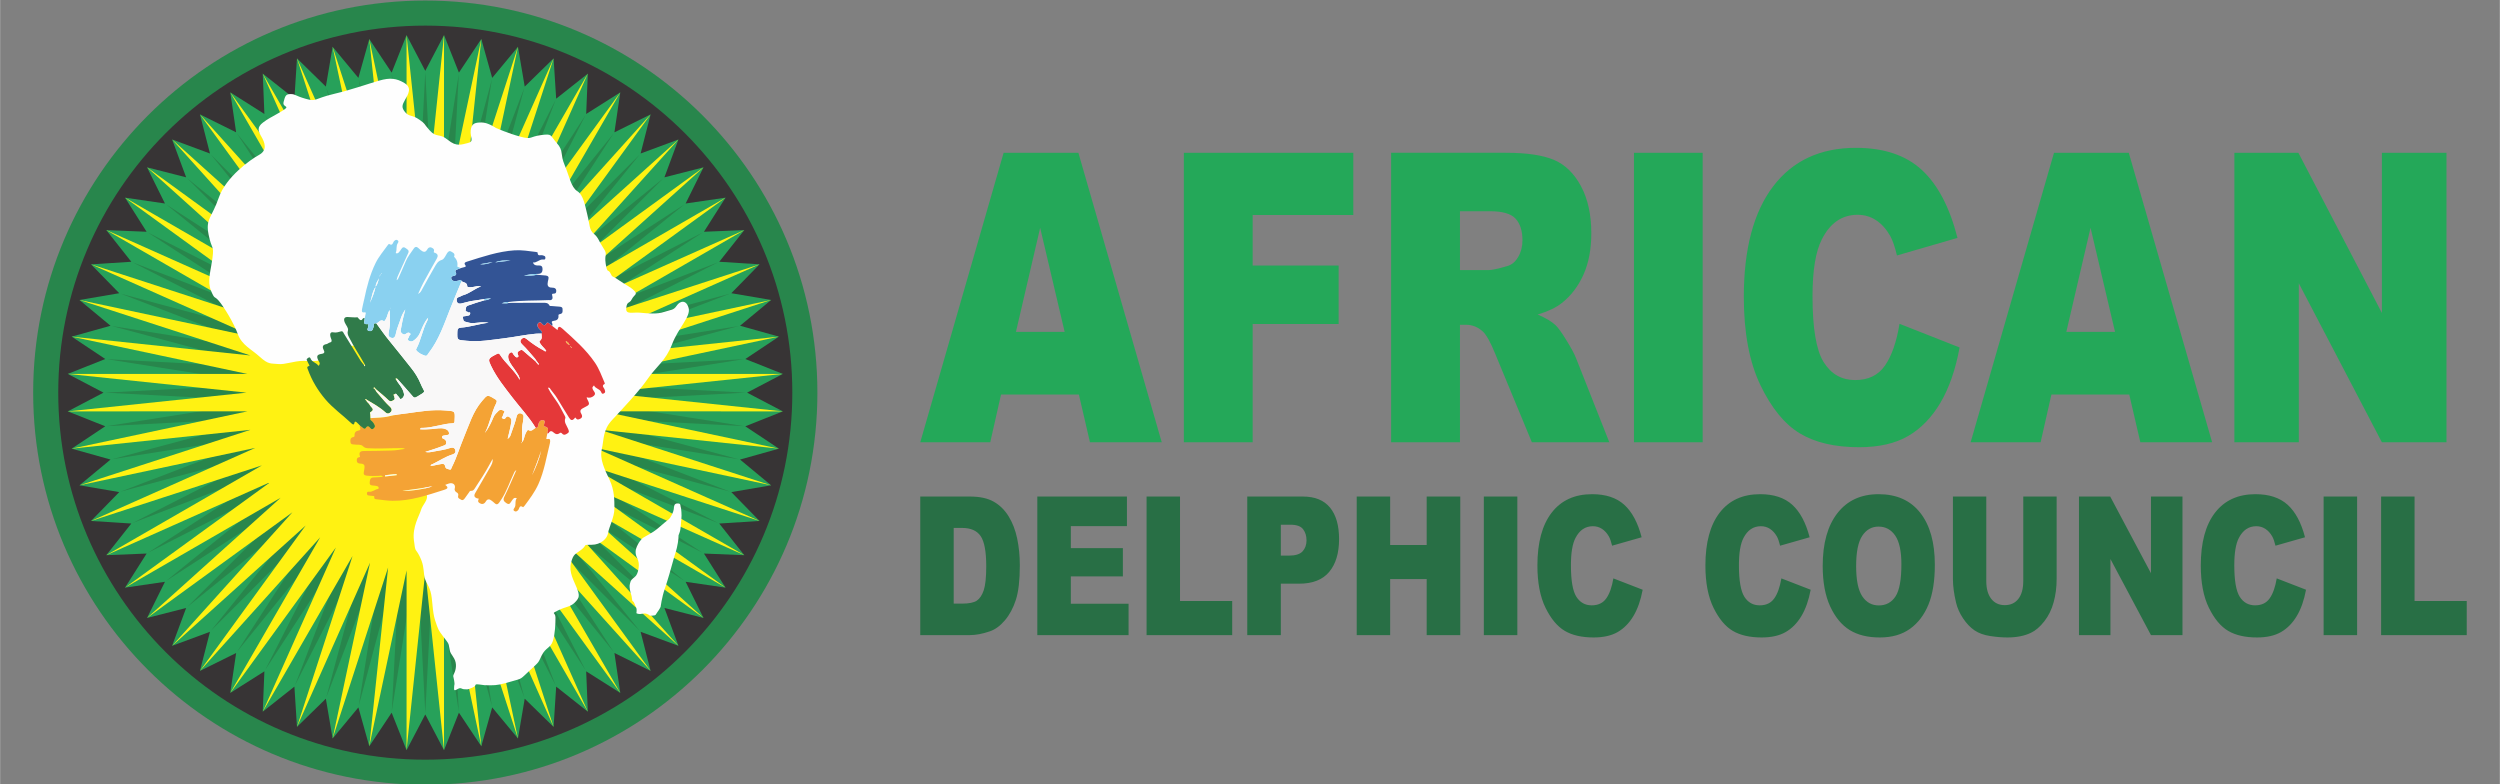 <?xml version="1.0" encoding="UTF-8"?>
<!DOCTYPE svg PUBLIC "-//W3C//DTD SVG 1.1//EN" "http://www.w3.org/Graphics/SVG/1.1/DTD/svg11.dtd">
<!-- Creator: CorelDRAW -->
<svg xmlns="http://www.w3.org/2000/svg" xml:space="preserve" width="11.693in" height="3.668in" version="1.1" style="shape-rendering:geometricPrecision; text-rendering:geometricPrecision; image-rendering:optimizeQuality; fill-rule:evenodd; clip-rule:evenodd"
viewBox="0 0 11692.91 3668.35"
 xmlns:xlink="http://www.w3.org/1999/xlink"
 xmlns:xodm="http://www.corel.com/coreldraw/odm/2003">
 <rect x="0" y="0" width="11692.91" height="3668.35" fill="#808080" stroke="none"/>
 <defs>
  <style type="text/css">
   <![CDATA[
    .fil6 {fill:#FEFEFE;fill-rule:nonzero}
    .fil3 {fill:#373435;fill-rule:nonzero}
    .fil5 {fill:#FFF212;fill-rule:nonzero}
    .fil12 {fill:#F9F8F8;fill-rule:nonzero}
    .fil7 {fill:#F4A335;fill-rule:nonzero}
    .fil9 {fill:#E53839;fill-rule:nonzero}
    .fil11 {fill:#8AD1F0;fill-rule:nonzero}
    .fil1 {fill:#24A859;fill-rule:nonzero}
    .fil4 {fill:#27A15A;fill-rule:nonzero}
    .fil8 {fill:#307B4A;fill-rule:nonzero}
    .fil2 {fill:#28864C;fill-rule:nonzero}
    .fil0 {fill:#286F45;fill-rule:nonzero}
    .fil10 {fill:#335495;fill-rule:nonzero}
   ]]>
  </style>
 </defs>
 <g id="Layer_x0020_1">
  <g id="_1549789860240">
   <g>
    <g>
     <path class="fil0" d="M4304 2970.8l232.39 0c27.86,0 58.91,-5.91 93.19,-17.69 25.08,-8.56 48.58,-25.72 70.48,-51.52 21.83,-25.77 38.94,-57.75 51.25,-95.91 12.36,-38.18 18.51,-91.89 18.51,-161.2 0,-44.17 -4.17,-86.03 -12.46,-125.53 -8.3,-39.47 -21.65,-74.12 -40.06,-103.9 -18.41,-29.78 -41.69,-52.59 -69.89,-68.52 -28.22,-15.95 -65.24,-23.9 -111,-23.9l-232.39 0 0 648.15zm7233.92 0l0 -159.59 -244.09 0 0 -488.56 -156.44 0 0 648.15 400.54 0zm-7038.49 -501.34c40.5,0 69.52,12.65 87,38.02 17.48,25.32 26.24,72.35 26.24,141.03 0,51.89 -3.91,89.38 -11.72,112.54 -7.84,23.1 -18.65,39.31 -32.45,48.61 -13.81,9.27 -37.09,13.91 -69.74,13.91l-38.36 0 0 -354.11 39.02 0zm352.18 501.34l426.8 0 0 -146.8 -270.04 0 0 -127.77 243.46 0 0 -132.18 -243.46 0 0 -103.01 262.44 0 0 -138.38 -419.2 0 0 648.15zm511.04 0l400.5 0 0 -159.59 -244.11 0 0 -488.56 -156.39 0 0 648.15zm470.94 0l157.08 0 0 -240.51 85.63 0c63.08,0 110,-18.41 140.71,-55.27 30.76,-36.81 46.1,-87.95 46.1,-153.39 0,-63.71 -14.09,-112.77 -42.27,-147.26 -28.25,-34.48 -70.63,-51.72 -127.25,-51.72l-260 0 0 648.15zm157.08 -516.39l44.57 0c29.2,0 49.16,7.04 59.7,21.25 10.61,14.13 15.9,31.37 15.9,51.68 0,20.96 -6.1,38.13 -18.3,51.54 -12.22,13.42 -33.37,20.09 -63.5,20.09l-38.37 0 0 -144.56zm354.98 516.39l156.39 0 0 -262.17 170.92 0 0 262.17 157.07 0 0 -648.15 -157.07 0 0 226.81 -170.92 0 0 -226.81 -156.39 0 0 648.15zm594.58 0l156.74 0 0 -648.15 -156.74 0 0 648.15zm572.63 -171.55c-15.31,21.55 -37.92,32.3 -67.86,32.3 -30.84,0 -54.76,-13.31 -71.81,-39.95 -17.06,-26.64 -25.54,-75.89 -25.54,-147.74 0,-57.95 7.13,-100.54 21.41,-127.61 18.85,-36.52 46.02,-54.8 81.46,-54.8 15.66,0 29.78,4.18 42.48,12.41 12.65,8.24 23.33,20.04 32.11,35.36 5.28,9.16 10.37,23.57 15.15,43.36l138.15 -39.4c-17.74,-68.34 -44.86,-119.03 -81.33,-152.06 -36.47,-33.01 -86.61,-49.51 -150.35,-49.51 -81.51,0 -144.51,28.79 -189.08,86.37 -44.52,57.59 -66.81,140.02 -66.81,247.2 0,80.4 12.65,146.41 38,197.95 25.32,51.52 55.39,87.56 90.28,108 34.85,20.49 79.82,30.71 134.82,30.71 45.33,0 82.75,-8.37 112.09,-25.19 29.31,-16.79 53.91,-41.69 73.72,-74.72 19.75,-32.98 34.3,-74.09 43.49,-123.36l-137.06 -53.04c-6.91,40.98 -18.01,72.21 -33.32,93.73zm785.85 0c-15.31,21.55 -37.91,32.3 -67.86,32.3 -30.87,0 -54.79,-13.31 -71.81,-39.95 -17,-26.64 -25.54,-75.89 -25.54,-147.74 0,-57.95 7.13,-100.54 21.41,-127.61 18.82,-36.52 46,-54.8 81.46,-54.8 15.66,0 29.84,4.18 42.49,12.41 12.62,8.24 23.34,20.04 32.1,35.36 5.28,9.16 10.35,23.57 15.21,43.36l138.07 -39.4c-17.72,-68.34 -44.78,-119.03 -81.3,-152.06 -36.49,-33.01 -86.61,-49.51 -150.35,-49.51 -81.51,0 -144.54,28.79 -189.02,86.37 -44.57,57.59 -66.86,140.02 -66.86,247.2 0,80.4 12.7,146.41 37.97,197.95 25.35,51.52 55.48,87.56 90.33,108 34.88,20.49 79.8,30.71 134.79,30.71 45.39,0 82.73,-8.37 112.09,-25.19 29.34,-16.79 53.9,-41.69 73.72,-74.72 19.75,-32.98 34.27,-74.09 43.48,-123.36l-137.06 -53.04c-6.94,40.98 -18.04,72.21 -33.33,93.73zm261.54 37.15c23.26,50.4 53.57,87.21 90.96,110.53 37.45,23.29 84.65,34.91 141.77,34.91 56.13,0 103.06,-13.46 140.7,-40.42 37.63,-26.99 66.41,-64.72 86.29,-113.2 19.91,-48.48 29.89,-110.58 29.89,-186.33 0,-104.38 -22.81,-185.49 -68.39,-243.37 -45.57,-57.93 -110.47,-86.9 -194.76,-86.9 -82.15,0 -146.26,29.5 -192.28,88.43 -46.05,58.96 -69.07,141.34 -69.07,247.12 0,75.75 11.65,138.81 34.88,189.24zm150.19 -330.27c19.09,-28.59 44.41,-42.88 75.97,-42.88 32.93,0 58.99,14.1 78.21,42.25 19.22,28.12 28.81,72.69 28.81,133.71 0,72.51 -9.19,122.79 -27.6,150.77 -18.41,28.02 -44.41,42.01 -78.03,42.01 -32.69,0 -58.51,-14.29 -77.55,-42.91 -18.98,-28.59 -28.48,-75.62 -28.48,-141.05 0,-66.02 9.56,-113.27 28.67,-141.9zm753.06 211.9c0,35.94 -7.66,63.69 -22.94,83.26 -15.31,19.56 -36.44,29.33 -63.34,29.33 -27.2,0 -48.46,-9.93 -63.75,-29.78 -15.31,-19.91 -22.97,-47.51 -22.97,-82.81l0 -395.38 -156.05 0 0 386.17c0,31.82 4.83,68.33 14.52,109.55 5.97,25.64 17.06,50.54 33.32,74.7 16.24,24.11 34.11,42.78 53.68,55.91 19.57,13.07 43.91,21.83 73.04,26.24 29.1,4.47 55.98,6.63 80.59,6.63 42.62,0 79.08,-7.2 109.47,-21.65 21.89,-10.3 42.75,-28.17 62.66,-53.65 19.91,-25.48 34.54,-55.21 43.83,-89.28 9.35,-33.98 13.99,-70.19 13.99,-108.44l0 -386.17 -156.05 0 0 395.38zm260.69 252.77l147.07 0 0 -355.91 189.58 355.91 147.42 0 0 -648.15 -147.42 0 0 358.6 -190.59 -358.6 -146.07 0 0 648.15zm891.66 -171.55c-15.29,21.55 -37.92,32.3 -67.81,32.3 -30.84,0 -54.81,-13.31 -71.82,-39.95 -17.06,-26.64 -25.59,-75.89 -25.59,-147.74 0,-57.95 7.13,-100.54 21.42,-127.61 18.91,-36.52 46.07,-54.8 81.52,-54.8 15.66,0 29.78,4.18 42.43,12.41 12.7,8.24 23.39,20.04 32.1,35.36 5.34,9.16 10.38,23.57 15.21,43.36l138.15 -39.4c-17.74,-68.34 -44.86,-119.03 -81.33,-152.06 -36.52,-33.01 -86.61,-49.51 -150.4,-49.51 -81.46,0 -144.45,28.79 -189.03,86.37 -44.52,57.59 -66.78,140.02 -66.78,247.2 0,80.4 12.62,146.41 37.97,197.95 25.32,51.52 55.39,87.56 90.27,108 34.89,20.49 79.83,30.71 134.85,30.71 45.33,0 82.67,-8.37 112.01,-25.19 29.36,-16.79 53.91,-41.69 73.72,-74.72 19.81,-32.98 34.3,-74.09 43.49,-123.36l-137.06 -53.04c-6.87,40.98 -18.01,72.21 -33.32,93.73zm252.58 171.55l156.74 0 0 -648.15 -156.74 0 0 648.15z"/>
     <path class="fil1" d="M5097.86 2068.84l335.73 0 -389.89 -1354.21 -349.72 0 -389.95 1354.21 327.37 0 50.56 -223.51 363.99 0 51.91 223.51zm-346.27 -516.37l113.3 -486.79 114.54 486.79 -227.84 0zm785.37 516.37l321.98 0 0 -553.3 402.07 0 0 -273.48 -402.07 0 0 -236.45 470.69 0 0 -290.98 -792.66 0 0 1354.21zm1291.63 0l0 -549.64 28.33 0c29.26,0 55.42,10.46 78.58,31.45 17.01,15.97 36.3,50.75 58.01,104.37l171.43 413.81 362.24 0 -155.23 -392.43c-7.55,-19.69 -22.52,-47.74 -44.96,-84.12 -22.37,-36.36 -39.45,-60.09 -51.22,-71.19 -17.48,-16.61 -45.28,-33.27 -83.52,-49.93 47.72,-14.15 85.26,-32.03 112.61,-53.57 42.96,-33.85 76.74,-78.03 101.29,-132.58 24.56,-54.47 36.81,-119.29 36.81,-194.42 0,-86.21 -16.03,-159.35 -48.11,-219.39 -32.11,-60.07 -74.33,-101.13 -126.69,-123.31 -52.36,-22.18 -128.11,-33.27 -227.21,-33.27l-534.37 0 0 1354.21 322.03 0zm0 -1080.76l140.86 0c58.48,0 98.41,11.67 119.61,35.07 21.23,23.44 31.87,57 31.87,100.7 0,29.54 -6.73,55.74 -20.19,78.5 -13.47,22.81 -30.8,36.97 -52.02,42.54 -41.98,12.31 -70.32,18.43 -84.94,18.43l-135.19 0 0 -275.24zm813.94 1080.76l321.32 0 0 -1354.21 -321.32 0 0 1354.21zm1173.86 -358.42c-31.39,44.94 -77.76,67.42 -139.07,67.42 -63.24,0 -112.33,-27.78 -147.23,-83.49 -34.94,-55.67 -52.36,-158.54 -52.36,-308.62 0,-121.14 14.63,-210.02 43.88,-266.63 38.66,-76.28 94.35,-114.41 167.02,-114.41 32.1,0 61.12,8.63 87.08,25.88 25.9,17.24 47.84,41.87 65.8,73.9 10.85,19.09 21.24,49.24 31.16,90.52l283.11 -82.22c-36.33,-142.85 -91.89,-248.76 -166.66,-317.78 -74.83,-68.94 -177.58,-103.46 -308.25,-103.46 -167.03,0 -296.23,60.16 -387.51,180.5 -91.31,120.3 -136.99,292.46 -136.99,516.44 0,168.04 25.95,305.93 77.89,413.6 51.85,107.7 113.56,182.93 185.07,225.68 71.47,42.78 163.6,64.19 276.34,64.19 93,0 169.54,-17.59 229.7,-52.65 60.2,-35.12 110.52,-87.14 151.11,-156.16 40.58,-68.91 70.32,-154.84 89.22,-257.71l-281.02 -110.82c-14.15,85.58 -36.91,150.88 -68.28,195.81zm1194.8 358.42l335.77 0 -389.92 -1354.21 -349.73 0 -389.99 1354.21 327.37 0 50.56 -223.51 364.04 0 51.91 223.51zm-346.29 -516.37l113.33 -486.79 114.54 486.79 -227.87 0zm786.08 516.37l301.49 0 0 -743.55 388.54 743.55 302.22 0 0 -1354.21 -302.22 0 0 749.23 -390.65 -749.23 -299.38 0 0 1354.21z"/>
    </g>
    <g>
     <g>
      <path class="fil2" d="M1988.73 3670.83c1012.99,0 1834.14,-821.18 1834.14,-1834.17 0,-1012.96 -821.15,-1834.14 -1834.14,-1834.14 -1012.69,0 -1833.68,820.71 -1834.16,1833.26l0 1.77c0.48,1012.58 821.47,1833.28 1834.16,1833.28z"/>
      <path class="fil3" d="M1988.73 3553.54c948.19,0 1716.86,-768.67 1716.86,-1716.86 0,-948.19 -768.67,-1716.86 -1716.86,-1716.86 -948.19,0 -1716.86,768.67 -1716.86,1716.86 0,948.19 768.67,1716.86 1716.86,1716.86z"/>
      <polygon class="fil4" points="2076.38,164.22 1988.72,331.47 1901.08,164.22 1831.39,339.71 1726.74,182.54 1675.77,364.36 1555.28,218.98 1523.59,405.14 1388.56,273.16 1376.5,461.61 1228.41,344.47 1236.12,533.12 1076.59,432.11 1103.98,618.95 934.78,535.15 981.56,718.09 804.49,652.46 870.13,829.5 687.21,782.72 770.98,951.94 584.18,924.55 685.19,1084.07 496.54,1076.35 613.65,1224.44 425.22,1236.49 557.2,1371.52 371.05,1403.22 516.42,1523.74 334.61,1574.67 491.78,1679.33 316.28,1749.02 483.54,1836.66 316.28,1924.31 491.78,1994 334.61,2098.65 516.42,2149.63 371.05,2270.12 557.2,2301.8 425.22,2436.85 613.65,2448.89 496.54,2596.99 685.19,2589.28 584.18,2748.81 770.98,2721.42 687.21,2890.61 870.13,2843.87 804.49,3020.9 981.56,2955.26 934.78,3138.2 1103.98,3054.41 1076.59,3241.24 1236.12,3140.23 1228.41,3328.89 1376.5,3211.75 1388.56,3400.19 1523.59,3268.23 1555.28,3454.35 1675.77,3309 1726.74,3490.8 1831.39,3333.64 1901.08,3509.13 1988.72,3341.89 2076.38,3509.13 2146.06,3333.64 2250.72,3490.8 2301.69,3309 2422.18,3454.35 2453.86,3268.23 2588.89,3400.19 2600.96,3211.75 2749.06,3328.89 2741.34,3140.23 2900.87,3241.24 2873.48,3054.41 3042.67,3138.2 2995.9,2955.26 3172.96,3020.9 3107.32,2843.87 3290.24,2890.61 3206.48,2721.42 3393.3,2748.81 3292.26,2589.28 3480.93,2596.99 3363.82,2448.89 3552.23,2436.85 3420.26,2301.8 3606.42,2270.12 3461.04,2149.63 3642.84,2098.65 3485.67,1994 3661.18,1924.31 3493.93,1836.66 3661.18,1749.02 3485.67,1679.33 3642.84,1574.67 3461.04,1523.74 3606.42,1403.22 3420.26,1371.52 3552.23,1236.49 3363.82,1224.44 3480.93,1076.35 3292.26,1084.07 3393.3,924.55 3206.48,951.94 3290.24,782.72 3107.32,829.5 3172.96,652.46 2995.9,718.09 3042.67,535.15 2873.48,618.95 2900.87,432.11 2741.34,533.12 2749.06,344.47 2600.96,461.61 2588.89,273.16 2453.86,405.14 2422.18,218.98 2301.69,364.36 2250.72,182.54 2146.06,339.71 "/>
      <polygon class="fil2" points="1988.73,337.36 1949.54,1089.08 1832.02,345.59 1871.61,1097.26 1677,370.13 1794.95,1113.56 1525.42,410.74 1720.44,1137.76 1378.91,466.98 1648.85,1169.63 1239.06,538.22 1581.01,1208.82 1107.44,623.7 1517.61,1254.88 985.48,722.46 1459.37,1307.32 874.52,833.43 1406.94,1365.56 775.76,955.39 1360.87,1428.94 690.28,1087.03 1321.69,1496.8 619.04,1226.85 1289.81,1568.39 562.79,1373.36 1265.61,1642.92 522.19,1524.94 1249.31,1719.56 497.64,1679.96 1241.13,1797.49 489.41,1836.67 1241.13,1875.86 497.64,1993.41 1249.31,1953.79 522.19,2148.41 1265.61,2030.44 562.79,2299.97 1289.81,2104.94 619.04,2446.52 1321.69,2176.55 690.28,2586.35 1360.87,2244.39 775.76,2717.94 1406.94,2307.82 874.52,2839.91 1459.35,2366.04 985.48,2950.88 1517.61,2418.46 1107.44,3049.65 1581.01,2464.53 1239.06,3135.13 1648.85,2503.71 1378.91,3206.37 1720.44,2535.59 1525.42,3262.61 1794.95,2559.79 1677,3303.22 1871.61,2576.09 1832.02,3327.79 1949.54,2584.27 1988.73,3335.99 2027.91,2584.27 2145.44,3327.79 2105.84,2576.09 2300.46,3303.22 2182.5,2559.79 2452.04,3262.61 2257.01,2535.59 2598.57,3206.36 2328.61,2503.71 2738.4,3135.13 2396.45,2464.53 2870.01,3049.65 2459.85,2418.46 2991.96,2950.88 2518.08,2366.04 3102.94,2839.91 2570.52,2307.82 3201.7,2717.94 2616.58,2244.39 3287.18,2586.35 2655.77,2176.55 3358.42,2446.52 2687.65,2104.94 3414.67,2299.97 2711.85,2030.44 3455.28,2148.41 2728.15,1953.79 3479.81,1993.41 2736.32,1875.86 3488.04,1836.67 2736.32,1797.49 3479.81,1679.96 2728.15,1719.56 3455.28,1524.94 2711.85,1642.92 3414.67,1373.36 2687.65,1568.39 3358.42,1226.85 2655.77,1496.8 3287.18,1087.03 2616.58,1428.94 3201.7,955.39 2570.52,1365.56 3102.94,833.43 2518.08,1307.32 2991.96,722.46 2459.85,1254.88 2870.01,623.7 2396.45,1208.82 2738.4,538.22 2328.61,1169.63 2598.57,466.98 2257.01,1137.76 2452.04,410.74 2182.5,1113.56 2300.46,370.13 2105.84,1097.26 2145.44,345.59 2027.91,1089.08 "/>
      <polygon class="fil5" points="2076.38,164.22 1988.72,1000.46 1901.08,164.22 1901.32,1005.04 1726.74,182.54 1814.88,1018.72 1555.28,218.98 1730.31,1041.38 1388.56,273.16 1648.61,1072.74 1228.41,344.47 1570.61,1112.48 1076.59,432.11 1497.22,1160.16 934.78,535.15 1429.19,1215.22 804.49,652.46 1367.29,1277.13 687.21,782.72 1312.22,1345.15 584.18,924.55 1264.54,1418.57 496.54,1076.35 1224.8,1496.55 425.22,1236.49 1193.44,1578.28 371.05,1403.22 1170.78,1662.81 334.61,1574.67 1157.08,1749.26 316.28,1749.02 1152.49,1836.66 316.28,1924.31 1157.08,1924.08 334.61,2098.65 1170.78,2010.55 371.05,2270.12 1193.44,2095.09 425.22,2436.85 1224.8,2176.8 496.54,2596.99 1264.54,2254.78 584.18,2748.81 1312.22,2328.21 687.21,2890.61 1367.29,2396.22 804.49,3020.9 1429.19,2458.1 934.78,3138.2 1497.22,2513.2 1076.59,3241.24 1570.61,2560.87 1228.41,3328.89 1648.61,2600.61 1388.56,3400.19 1730.31,2631.98 1555.28,3454.35 1814.88,2654.62 1726.74,3490.8 1901.32,2668.32 1901.08,3509.13 1988.72,2672.9 2076.38,3509.13 2076.14,2668.32 2250.72,3490.8 2162.59,2654.62 2422.18,3454.35 2247.15,2631.98 2588.89,3400.19 2328.86,2600.61 2749.06,3328.89 2406.84,2560.87 2900.87,3241.24 2480.24,2513.2 3042.67,3138.2 2548.27,2458.1 3172.96,3020.9 2610.16,2396.22 3290.24,2890.61 2665.24,2328.21 3393.3,2748.81 2712.93,2254.78 3480.93,2596.99 2752.65,2176.8 3552.23,2436.85 2784.02,2095.09 3606.42,2270.12 2806.69,2010.55 3642.84,2098.65 2820.38,1924.08 3661.18,1924.31 2824.96,1836.66 3661.18,1749.02 2820.38,1749.26 3642.84,1574.67 2806.69,1662.81 3606.42,1403.22 2784.02,1578.28 3552.23,1236.49 2752.65,1496.55 3480.93,1076.35 2712.93,1418.57 3393.3,924.55 2665.24,1345.15 3290.24,782.72 2610.16,1277.13 3172.96,652.46 2548.27,1215.22 3042.67,535.15 2480.24,1160.16 2900.87,432.11 2406.84,1112.48 2749.06,344.47 2328.86,1072.74 2588.89,273.16 2247.15,1041.38 2422.18,218.98 2162.59,1018.72 2250.72,182.54 2076.14,1005.04 "/>
      <path class="fil6" d="M3220.41 1440.64c-11.07,-40.6 -40.64,-33.23 -55.39,-11.07 -14.78,22.14 -25.85,18.44 -59.1,29.54 -33.23,11.07 -73.86,7.37 -110.77,3.69 -36.94,-3.69 -70.17,11.07 -66.48,-22.17 3.68,-33.23 14.75,-18.46 25.84,-40.6 11.07,-22.17 29.54,-22.17 11.07,-40.64 -18.44,-18.44 -33.23,-22.16 -70.17,-47.98 -36.91,-25.85 -29.54,-11.09 -40.61,-33.26 -11.09,-22.14 -14.78,3.72 -22.17,-44.28 -7.37,-48.01 11.07,-40.61 -11.08,-73.87 -22.16,-33.22 -22.16,-47.98 -44.3,-66.45 -22.17,-18.46 -18.47,-40.6 -29.57,-84.93 -11.07,-44.28 -18.44,-95.99 -48,-114.45 -29.54,-18.45 -36.91,-70.15 -59.07,-121.85 -22.17,-51.7 -3.7,-66.45 -36.94,-103.38 -33.23,-36.94 -18.46,-44.31 -73.87,-36.94 -55.38,7.4 -40.6,22.16 -96.01,7.4 -55.38,-14.78 -114.48,-40.62 -114.48,-40.62 0,0 -36.93,-25.86 -66.46,-25.86 -29.56,0 -48,2.89 -51.69,36.53 -3.72,33.64 18.39,52.08 -12.97,59.48 -31.35,7.39 -53.51,18.64 -94.15,-14.78 -40.62,-33.4 -51.69,-7.37 -84.92,-44.3 -33.24,-36.94 -14.78,-26.07 -48.01,-49.95 -33.26,-23.9 -48.01,-12.83 -66.48,-34.97 -18.47,-22.16 -14.79,-33.23 0,-59.07 14.75,-25.86 33.22,-55.39 -3.69,-77.54 -36.94,-22.17 -66.48,-26.03 -118.18,-11.17 -51.7,14.85 -121.87,40.71 -214.19,62.86 -92.33,22.17 -77.55,36.93 -129.27,22.17 -51.7,-14.78 -48.01,-22.17 -70.17,-22.17 -22.16,0 -25.84,7.39 -33.21,36.93 -7.39,29.54 41.2,13.74 -12.65,45.64 -53.84,31.91 -53.84,28.21 -83.38,50.35 -29.54,22.16 -23.02,40.63 -7.81,66.48 15.2,25.86 29.97,62.77 -10.66,84.93 -40.61,22.13 -155.09,103.37 -188.35,199.36 -33.22,96.02 -62.76,99.71 -48.01,173.55 14.79,73.85 25.85,48.01 18.47,107.08 -7.37,59.07 -25.84,110.78 -7.37,155.06 18.47,44.33 14.76,22.17 36.91,48.01 22.16,25.85 70.17,103.37 88.64,155.07 18.47,51.7 62.8,70.17 103.4,107.08 40.63,36.91 51.71,29.54 84.94,33.23 33.24,3.68 73.87,-14.79 118.18,-14.79 44.33,0 77.55,7.4 129.25,-22.14 51.7,-29.54 45.93,-44.31 94.97,-48.01 49.05,-3.68 67.53,-11.07 74.91,25.86 7.4,36.91 -3.7,38.16 22.17,55.38 25.84,17.2 18.47,34.42 44.31,17.2 25.84,-17.2 18.47,-31.97 44.31,-13.5 25.85,18.47 36.95,-2.83 33.23,33.65 -3.68,36.49 0,29.1 -11.07,91.87 -11.09,62.77 -11.09,62.77 -11.09,96 0,33.24 25.88,44.31 55.42,92.32 29.54,47.98 51.69,59.07 66.48,92.31 14.76,33.23 22.14,88.61 22.14,125.53 0,36.93 0,51.7 11.09,77.54 11.07,25.86 -18.47,47.99 -25.86,73.84 -7.37,25.86 -40.63,77.54 -33.24,140.31 7.4,62.77 7.4,36.91 25.87,73.86 18.44,36.91 18.44,55.36 22.14,88.61 3.7,33.22 18.47,40.61 29.56,77.52 11.07,36.91 7.37,92.31 22.15,136.62 14.76,44.3 14.76,44.3 36.93,73.84 22.15,29.54 25.85,29.54 29.54,55.38 3.71,25.86 7.4,22.16 22.15,48.01 14.79,25.86 7.41,55.39 0,70.15 -7.37,14.79 -3.68,11.09 0,33.23 3.69,22.17 0,18.47 0,29.57 0,11.07 -3.68,22.14 14.79,11.07 18.47,-11.07 18.47,0 33.23,0 14.78,0 11.08,3.69 36.94,-7.37 25.85,-11.09 3.69,-18.47 33.22,-14.79 29.55,3.69 18.38,3.69 51.7,3.69 33.32,0 48,-3.69 99.73,-18.44 51.7,-14.79 36.91,-7.42 84.92,-51.7 48.02,-44.33 36.95,-33.23 55.39,-70.17 18.47,-36.91 40.63,-33.23 51.72,-66.45 11.07,-33.24 12.36,-84.93 12.36,-110.78 0,-25.85 -24.36,-14.76 13.01,-33.23 37.4,-18.44 55.87,-14.76 78.03,-36.91 22.17,-22.17 22.11,-33.23 9.22,-66.46 -12.91,-33.22 -38.76,-73.85 -27.69,-118.15 11.09,-44.31 21.39,-40.63 49.48,-62.78 28.07,-22.14 2.22,-22.14 46.54,-22.14 44.33,0 73.87,-29.54 77.55,-55.39 3.69,-25.84 29.56,-73.85 29.56,-114.46 0,-40.61 0,-84.93 -22.16,-132.91 -22.15,-48.01 -48.01,-96.01 -36.94,-144 11.09,-48.02 3.69,-88.64 48.01,-136.63 44.33,-48.01 125.57,-132.93 166.2,-192 40.62,-59.08 84.95,-84.93 114.48,-162.45 29.54,-77.55 88.61,-129.25 77.55,-169.85zm-271.76 1280.57c-4.11,13.67 -5.44,19.13 -2.72,36.89 2.72,17.77 8.2,24.62 9.57,42.39 1.38,17.77 5.48,5.48 12.3,24.59 6.85,19.15 8.19,12.33 9.57,27.34 1.37,15.05 -6.82,16.42 8.2,19.15 15.04,2.72 23.24,-5.48 39.63,0 16.42,5.46 6.85,9.57 25.98,8.19 19.14,-1.37 13.67,-4.09 23.24,-16.39 9.57,-12.29 15.05,-24.62 15.05,-24.62 0,0 5.47,-43.74 19.14,-83.38 13.64,-39.63 31.41,-102.26 40.98,-137.92 9.58,-35.69 13.69,-38.41 20.52,-78.06 6.84,-39.63 -1.37,-25.96 6.84,-45.11 8.19,-19.14 6.83,-47.84 9.57,-66.99 2.72,-19.14 -1.38,-49.2 -1.38,-49.2 -5.44,-15.06 1.38,-23.26 -16.39,-23.26 -17.77,0 -16.39,15.07 -17.77,27.37 -1.38,12.28 -13.67,39.62 -24.6,47.82 -10.94,8.19 -21.9,17.77 -49.22,41.01 -27.34,23.24 -56.06,35.55 -68.35,43.73 -12.3,8.2 -23.24,25.98 -30.08,41.03 -6.83,15.04 -9.57,32.81 0,51.94 9.59,19.14 9.59,32.81 8.2,46.48 -1.37,13.67 -5.47,28.7 -12.29,38.26 -6.85,9.59 -21.87,15.06 -26,28.73z"/>
      <path class="fil7" d="M2559.57 2027.55c-1.59,8.1 -3.18,16.19 -4.94,25.12 5.3,3.84 14.19,-3.36 16.97,3.61 2.01,5.01 1.35,11.8 -0.03,17.34 -16.05,63.99 -26.16,129.43 -53.55,190.53 -16.97,37.83 -41.43,69.98 -65.73,102.62 -1.74,2.31 -5.64,6.15 -6.01,5.87 -18.64,-13.78 -17.09,8.32 -23.76,14.1 -5.63,4.89 -9.56,8.03 -16.47,4.05 -8.2,-4.72 -3.59,-10.44 -0.43,-14.88 9.91,-13.96 0.03,-32.04 11.28,-45.55 -14.34,-5.32 -18.24,5.23 -24.25,12.83 -5.96,7.52 -8.95,20.84 -24.05,10.57 -12.17,-8.32 -17.91,-14.57 -9.83,-30.8 19.6,-39.45 36.48,-80.24 56.06,-124.13 -9.43,5.63 -10.49,12.02 -13.03,17.34 -18.64,39.43 -32.22,81.26 -56.2,118.15 -3.53,5.43 -7.21,10.72 -10.85,16.09 -6.76,9.95 -14.11,11.43 -22.89,2.17 -3.61,-3.81 -8.06,-6.82 -12.14,-10.15 -11.15,-9.09 -20.46,-9.87 -28.61,4.41 -4.65,8.11 -12.93,13.26 -22.6,9.21 -8.02,-3.35 -16.44,-7.8 -10.63,-19.89 2.85,-5.98 -3.59,-4.04 -6.19,-4.9 -13.91,-4.69 -16.73,-12.49 -9.02,-25.5 23.35,-39.48 46.27,-79.21 68.91,-119.09 6.81,-11.94 14.21,-24 12.07,-39.72 -5.07,9.11 -10.25,18.18 -15.14,27.39 -20.17,37.96 -44.35,73.46 -67.66,109.45 -4.1,6.35 -8.54,13.09 -17.91,12.11 -6.14,-0.65 -7.61,4.61 -10.27,8.27 -6.58,9.09 -12.94,18.35 -19.65,27.37 -4.1,5.48 -9.94,10.69 -16.37,6.06 -5.96,-4.24 -17.05,-6.06 -14.21,-17.51 2.13,-8.56 0.17,-13.21 -8.3,-17.8 -3.56,-1.94 -10.15,-8.31 -7.46,-17.77 4.8,-17.09 -8.29,-28.07 -26.2,-23.24 -5.64,1.55 -11.02,4.04 -18.62,6.85 18.87,13.34 9.02,18.78 -4.65,23.12 -78.76,24.91 -156.94,52.3 -241.27,51.21 -24.33,-0.29 -48.24,-3.94 -72.29,-6.74 -6.44,-0.75 -15.17,0.31 -13.52,-11.32 0.75,-5.18 -3.79,-4.31 -7.33,-4.52 -6.45,-0.43 -12.87,-1.53 -19.31,-2.2 -6.04,-0.66 -7.54,-4.51 -7.69,-9.87 -0.17,-6.63 4.02,-8.36 9.16,-7.64 16.13,2.22 27.54,-10.52 42.15,-12.97 1.7,-0.29 4.59,-3.53 4.27,-4.31 -1.25,-3.12 -3.01,-7.45 -5.63,-8.35 -6.02,-2.05 -12.63,-2.72 -19.04,-3.26 -9.78,-0.78 -19.11,-0.61 -17.96,-15.2 1.04,-13.09 3.06,-23.01 19.69,-22.86 13.8,0.15 27.65,-1.88 41.94,-2.97 -5.5,-8.8 -13.27,-4.7 -19.72,-4.38 -18.91,0.91 -37.71,1.07 -56.56,-1.04 -11.49,-1.3 -15.52,-6.64 -12.74,-17.85 1.39,-5.66 1.76,-11.57 2.78,-17.34 2.34,-13.35 -2.17,-20.24 -16.76,-20.96 -7.62,-0.39 -17.67,-1.16 -18.9,-12.25 -0.96,-8.76 0.34,-16.38 11.88,-17.82 5.52,-0.7 2.16,-5.35 1.45,-8.47 -3.88,-17.09 6.26,-20.39 19.99,-20.56 43.12,-0.58 86.25,-0.77 129.34,-2.28 21.01,-0.72 41.89,-4.05 62.77,-7.78 -9.82,-5.06 -20.06,-3.21 -30.09,-3.24 -47.77,-0.07 -95.52,3.5 -143.29,0.43 -8.94,-0.58 -16.24,-2.31 -23.39,-9.59 -9.62,-9.82 -24.37,-5.4 -36.79,-7.57 -8.49,-1.47 -20,1.21 -21.56,-10.44 -1.33,-9.82 -1.81,-22.1 13.12,-24.7 3.96,-0.67 6.19,-3.01 5.87,-7.32 -1.01,-14.06 6.09,-21.07 19.51,-23.41 17.16,-2.97 0.11,-16.16 6.38,-22.53 5.11,3.93 10.24,7.82 15.33,11.79 3.72,2.95 8.18,4.08 10.81,-0.14 7.77,-12.54 14.66,-9.89 22.35,-0.03 3.52,4.54 8.72,7.17 13.7,2.51 4.5,-4.19 9.77,-8.48 6.35,-16.51 -2.8,-6.59 -6.49,-12.13 -11.46,-17.31 -3.97,-4.15 -12.09,-6.9 -8.07,-15.51 29.37,-2.67 59.74,-1.66 87.84,-9.08 28.66,-7.55 57.83,-10 86.5,-13.96 58.43,-8.11 116.7,-18.09 176.85,-12.68 43.3,3.91 44.31,0.07 42.05,43.88 -0.11,2.37 -0.26,4.73 -0.29,7.1 -0.05,5.78 -2.97,8.5 -8.7,8.74 -47.43,1.98 -92.21,20.95 -139.85,21.7 -4.61,0.05 -11.07,-2.14 -12.44,6.56 19.04,1.33 37.83,-0.17 56.64,-1.34 19.1,-1.21 37.91,-6.76 57.51,-1.31 12.34,3.43 20.76,10.25 20.95,21.87 0.17,10.44 -12.11,5.67 -18.3,8.87 -1.47,0.75 -3.52,0.37 -5.22,0.83 -3.83,1.03 -8.3,1.25 -9.16,6.57 -1.03,6.21 2.94,7.05 7.62,9.16 7.09,3.24 12.25,7.37 11.94,18.18 -0.34,11.82 -8,11.75 -14.34,14.3 -27.37,10.98 -55.58,19.6 -83.82,28.7 13.96,3.59 27.34,0.8 40.61,-1.97 25.32,-5.34 51.22,-7.68 75.9,-16.43 8.44,-2.98 19.94,-3.39 23.79,8.37 3.31,10.11 -0.73,18.2 -11.79,21.48 -33.54,10.02 -62.26,30.08 -93.36,45.12 -3.74,1.81 -9.39,1.73 -10.06,8.37 13.46,0.64 25.63,-4.85 38.32,-6.2 10.46,-1.11 26.65,-9.38 29.78,8.28 2.48,14.02 13.09,11.98 20.4,15.12 7.57,3.23 8.56,-6.38 10.89,-10.95 22.75,-44.61 36.73,-92.79 56.04,-138.78 24.68,-58.65 42.23,-120.79 85.32,-170.7 25.38,-29.42 23.94,-30.69 57.63,-10.4 0.5,0.29 0.96,0.7 1.5,0.93 9.63,4.56 12.22,10.04 6.7,20.81 -22.59,44.1 -29.01,94.44 -52.72,138.34 17.43,-22.57 29.69,-47.83 40.35,-73.84 5.03,-12.34 14.37,-20.37 23.36,-29.42 8.61,-8.65 17.22,-3.91 23.93,-1.16 9.59,3.93 -0.17,10.71 -1.09,16.26 -0.55,3.44 -2.46,6.63 -3.41,10.05 -0.87,3.06 -7.73,6.1 -0.67,9.35 3.84,1.78 6.97,7.04 12.88,0.31 3.44,-3.93 7.72,-13.58 18.59,-6.51 10.38,6.73 11.19,13.84 9.62,24.52 -3.74,25.4 -10.72,50.06 -16.96,77.65 12.59,-7.36 14.07,-18.32 17.31,-27.66 8.87,-25.61 18.89,-50.83 24.89,-77.43 2.03,-9.09 8.35,-16.42 19.15,-13.87 9.52,2.27 14.83,8.59 12.8,19.48 -1.41,7.54 -1.16,15.39 -2.88,22.8 -7.12,30.79 -2.14,61.99 -3.8,92.93 -2.25,-0.33 -2.65,1.19 -2.51,2.8 0.02,0.5 1.07,0.94 1.66,1.42 0.17,-1.5 0.37,-2.96 0.57,-4.46 9.33,-9.71 9.78,-23.03 14.25,-34.74 3.42,-8.95 11.19,-24.7 14.88,-22.57 16.85,9.71 23.85,-5.43 34.79,-10 7.31,0.72 10.02,-2.74 11.43,-9.85 1.33,-6.63 2.31,-13.56 7.09,-19.56 5.34,-6.7 11.5,-8.05 18.57,-5.73 8.33,2.75 4.77,9.17 3.35,14.74 -1.31,5.09 -3.75,12.75 2.31,14.03 22.78,4.77 12.97,20 11.74,32.63zm-677.77 268.38c32.14,3.06 120.23,-10.9 140.05,-21.48 -46.32,9.57 -93.2,15.3 -140.05,21.48zm606.64 -73.62c17.96,-36.99 33.42,-74.58 42.52,-114.49 -12.61,38.87 -27.41,76.93 -42.52,114.49zm-633.4 0.41c-0.2,-1.59 -0.41,-3.21 -0.61,-4.83 -18.44,-0.78 -36.24,3.64 -54.37,5.35 0.24,1.91 0.48,3.79 0.72,5.69 18.09,-2.07 36.16,-4.14 54.26,-6.21z"/>
      <path class="fil8" d="M1732.63 1955.91c-4.02,8.58 4.1,11.33 8.1,15.5 4.97,5.19 8.64,10.74 11.46,17.31 3.42,8 -1.88,12.33 -6.37,16.52 -4.97,4.65 -10.18,2.02 -13.7,-2.51 -7.67,-9.86 -14.56,-12.52 -22.35,0.02 -2.63,4.22 -7.08,3.06 -10.8,0.14 -5.07,-3.98 -10.2,-7.86 -15.31,-11.79 -5.4,-5.43 -10.51,-11.21 -16.35,-16.11 -2.86,-2.42 -8.44,-4.99 -9.56,1.42 -2.6,15.24 -10.19,7.78 -15.16,3.12 -40.15,-37.89 -85.8,-69.76 -121.73,-112.22 -35,-41.41 -62.52,-87.14 -80.98,-138.22 -2.34,-6.51 -7.43,-13.19 3.93,-16.6 5.45,-1.67 2.74,-4.36 0.68,-7.74 -3.67,-5.95 -6.09,-12.66 -9.36,-18.89 -3.83,-7.35 2.85,-9.23 6.48,-12.29 5.26,-4.41 8.93,-1.09 10.81,3.85 6.23,16.47 25.31,18.52 34.97,31.61 3.69,5.02 6.27,-3.06 7.16,-5.98 1.91,-6.27 -2.97,-10.99 -5.55,-16.16 -10.23,-20.35 -7.45,-28.3 14.63,-31.63 14.74,-2.22 14.85,-8.54 9.67,-18.72 -7.94,-15.58 -3.69,-24.06 13.65,-27.05 4.92,-0.84 9.07,-5.7 14.02,-6.89 12.85,-3.14 10.72,-9.89 6.91,-19.35 -7.87,-19.52 -3.93,-31.68 9.87,-28.79 14.7,3.11 25.33,-1.62 37.84,-4.6 8.11,-1.96 10.19,6.77 13.39,11.96 25.78,41.65 51.17,83.52 77.02,125.15 4.63,7.4 10.78,13.88 16.21,20.78 0.93,1.83 1.88,3.69 2.8,5.52 4.02,-2.38 1.48,-5.35 0.75,-8.15 -23.95,-43.26 -52.31,-83.99 -74.18,-128.44 -4.8,-9.74 -8.46,-17.89 -4.55,-30.92 3.42,-11.36 -9.15,-24.21 -14.5,-36.45 -6.82,-15.65 -3.98,-26.7 12.17,-26.48 15.42,0.21 31.04,3.01 46.81,1.39 1.37,-0.14 3.13,3.24 4.68,5.01 6.94,8.06 13.67,13.54 21.09,0.17 0.9,-1.56 5.41,-1.11 8.24,-1.56 -4.85,28.91 -4.85,28.91 17.83,28.43 -0.54,2.94 -1.96,6 -1.43,8.65 1.59,8.04 -12.58,20.84 5.84,23.59 15.46,2.34 15.8,-11.86 19.87,-21.39 0.67,-1.57 1.22,-3.56 0.87,-5.13 -2.43,-10.63 4.31,-10.08 11.22,-9.5 20.26,27.99 39.97,56.25 62.08,82.99 34.1,41.26 66.94,83.58 100.46,125.34 18.06,22.54 33.58,46.85 44.91,74.77 17.63,43.43 30.17,31.24 -15.29,59.18 -1.47,0.92 -3.39,1.21 -4.8,2.22 -7.26,5.18 -11.71,3.24 -17.55,-3.62 -22.8,-26.84 -46.52,-52.91 -69.93,-79.21 -2.77,-3.11 -5.76,-6.1 -10.06,-2.1 13.03,23.12 34.24,41.12 39.27,69.16 2.21,12.37 -4.2,19.37 -11.5,24.11 -7.57,4.93 -9.33,-6.27 -13.78,-10.09 -3.54,-3.06 -6.36,-7.02 -9.14,-10.83 -4.53,-6.22 -8.46,0.31 -12,1.13 -7.48,1.76 1.08,4.01 0.75,6.37 -0.97,6.34 7.21,14.22 -1,18.8 -7.72,4.33 -15.55,10.98 -25.96,0.78 -18.09,-17.74 -38.12,-33.5 -57.37,-50.08 -1.67,-1.79 -3.35,-3.56 -5.03,-5.37 -1.17,-2.9 -3.53,-5.18 -6.01,-2.63 -3.37,3.47 1.76,3.64 3.09,5.31 1.63,1.97 3.25,3.96 4.89,5.93 3.15,7.83 9.23,13.5 14.62,19.7 17.33,20.04 33.88,40.76 53.5,58.76 7.13,6.5 10.78,15.2 4.05,23.21 -6.68,7.94 -15.57,11.56 -25.37,2.63 -26.11,-23.8 -56.91,-40.7 -87.05,-58.54 -0.53,-1.09 -1.37,-1.84 -2.53,-2.2 -1.73,-1.5 -3.57,-2.02 -5.63,-0.66 0.78,1.06 1.55,2.14 2.3,3.2 1.1,1.25 2.2,2.54 3.32,3.79 3.96,8.01 13.12,12.66 16.21,20.11 4.17,10.12 27.58,20.11 3.25,33.38 -4.43,2.4 -1.01,5.93 -0.72,9.06 0.52,6.24 0.63,12.54 0.89,18.81z"/>
      <path class="fil9" d="M2559.57 2027.55c1.23,-12.63 11.04,-27.85 -11.74,-32.63 -6.06,-1.28 -3.62,-8.94 -2.31,-14.03 1.42,-5.57 4.98,-11.99 -3.35,-14.74 -7.07,-2.31 -13.24,-0.97 -18.57,5.73 -4.77,6.01 -5.76,12.94 -7.09,19.56 -1.42,7.11 -4.13,10.58 -11.43,9.85 -30.59,-50.53 -71.42,-93.26 -107.18,-139.85 -37.04,-48.3 -75.67,-95.41 -101.99,-151.19 -12.06,-25.51 -13.09,-31.01 7.23,-43.61 6.41,-3.96 13.52,-6.8 20.03,-10.64 6.15,-3.61 10.83,-3.43 14.88,3.06 25.98,41.57 66.94,71.01 92.69,118.06 -0.7,-17.82 -9.86,-26.81 -15.96,-37.21 -12.02,-20.55 -30.17,-37.17 -36.91,-61.13 -3.67,-12.98 -0.97,-23.96 9.93,-29.75 9.44,-5.02 10.89,7.9 16.06,12.49 5.18,4.6 8.8,13.09 16.97,9.22 7.69,-3.64 0.63,-10.9 -0.21,-15.55 -1.67,-9.58 3.15,-10.86 9.52,-15.08 7.82,-5.15 11.44,-4.02 17.71,1.61 17.96,16.13 36.67,31.45 55.09,47.07 1.59,1.61 3.18,3.22 4.77,4.81 1.01,3.52 3.35,5.84 6.59,7.34 1.35,1.64 0.83,6.48 4.44,4.05 2.52,-1.71 0.72,-4.68 -2.08,-6.07 -1.88,-2.87 -3.78,-5.72 -5.67,-8.59 -1.59,-1.93 -3.18,-3.88 -4.76,-5.83 -1.15,-2.03 -1.94,-4.34 -3.47,-6.04 -20.3,-22.93 -39.28,-47.06 -61.51,-68.28 -6.76,-6.47 -10.64,-15.07 -3.33,-23.23 6.8,-7.61 14.63,-9.57 24.19,-1.7 24.81,20.43 51.26,38.61 79.83,53.53 3.87,2 6.85,7.31 12.74,3.04 -4.78,-8.8 -12.3,-15.33 -18.78,-22.76 -6.27,-7.16 -16.56,-20.6 -12.08,-24.04 13.91,-10.63 9.06,-22.45 8.12,-34.7 5.69,-6.29 1.35,-10.35 -3,-14.75 -4.81,-4.94 -10.21,-9.13 -13.5,-15.84 -4.05,-8.25 -3.13,-14.54 3.6,-19.99 7.3,-5.89 11.92,0 16.07,4.85 6.56,7.72 12.95,9.95 18.84,-0.14 4.98,-8.61 9.74,-5.89 15.24,-0.86 4.31,3.92 8.96,7.43 13.47,11.15 7.77,6.07 15.54,12.13 24.82,19.41 2.17,-22.07 12.29,-16.14 22.54,-6.95 54.97,49.22 110.55,97.83 152.54,159.53 19.43,28.61 30.89,60.96 44.46,92.33 0.92,2.09 1.81,6.34 1.3,6.57 -18.01,8.54 -2.94,18.17 -0.55,26.75 1.97,7.06 5.33,12.87 -3.52,17.72 -9.83,5.4 -11.16,-3.29 -13.86,-8.2 -7.56,-13.72 -26.17,-14.31 -32.48,-29.13 -8.83,9.5 -8.35,9.39 -6.13,16.88 3.11,10.54 19.31,20.07 5.18,32.02 -8.73,7.4 -20.27,11.61 -33.06,6.39 0.43,3.23 0.29,4.49 0.78,5.43 14.74,28.87 14.85,29.07 -13.61,43.29 -12.9,6.44 -22.85,12.58 -12.32,29.31 4.25,6.76 6.06,16.23 -3.64,21.75 -7.32,4.17 -15.61,8.01 -21.59,-1.61 -3.97,-6.44 -5.39,-0.9 -6.91,0.92 -10.85,12.72 -18.35,8.19 -25.69,-3.96 -18.3,-30.34 -37.5,-60.11 -55.45,-90.64 -9.58,-16.24 -22.71,-29.61 -33.08,-45.14 -2.02,-3.04 -4.51,-5.57 -9.85,-3.21 12.51,25.63 30.63,47.64 45.98,71.22 12.65,19.41 21.73,40.48 33.17,60.4 1.69,2.89 3.21,7.41 2.14,10.16 -7.36,19.11 5.84,32.89 12.11,48.33 3.21,7.86 8.39,16.04 -0.8,22.02 -7.83,5.09 -17.05,12.49 -26.62,1.57 -3.85,-4.38 -6.68,-5.52 -12.78,-0.76 -7.52,5.85 -16.79,4.72 -24.97,-2.63 -7.75,-6.99 -16.74,-13.23 -24.63,0.84 -0.83,1.5 -4.32,1.5 -6.58,2.17zm111.88 -401.76c0.8,0.75 2.22,2.21 2.31,2.14 2.31,-1.98 0.58,-2.72 -1.16,-3.44 -1.18,-1.29 -2.37,-2.54 -3.54,-3.78 -0.97,-0.63 -1.93,-1.29 -2.88,-1.91 0.56,1.13 1.11,2.26 1.67,3.39 1.21,1.21 2.38,2.39 3.59,3.6zm-11.13 -14.01c0.98,0.78 1.94,1.54 2.94,2.31 1.16,-1.88 -0.08,-2.7 -1.47,-3.45 -2.89,-7.86 -8.43,-12.61 -16.3,-14.67 3.13,7.14 6.7,13.72 14.83,15.8z"/>
      <path class="fil10" d="M2582.67 1524.74c-4.51,-3.71 -9.16,-7.23 -13.47,-11.14 -5.52,-5.04 -10.26,-7.76 -15.25,0.84 -5.88,10.1 -12.27,7.86 -18.85,0.17 -4.13,-4.88 -8.76,-10.77 -16.06,-4.85 -6.73,5.43 -7.64,11.72 -3.59,19.97 3.27,6.7 8.65,10.9 13.5,15.84 4.33,4.41 8.69,8.46 2.97,14.75 -8.83,0.17 -17.71,-0.15 -26.48,0.66 -49.19,4.51 -97.51,15.26 -146.44,21.24 -58.7,7.17 -116.88,18.07 -177.11,11.77 -44.1,-4.6 -44.24,-0.57 -43.06,-42.12 0.35,-12.35 2.98,-18.35 17.64,-19.44 43.41,-3.21 84.96,-17.98 128.38,-22.75 -24.06,-4.66 -47.76,-0.52 -71.42,1.8 -13.21,1.27 -24.71,-3.84 -36.96,-6.46 -11.24,-2.39 -10.2,-12.74 -11.65,-19.3 -1.85,-8.41 8.1,-5.57 13.09,-7.26 2.78,-0.95 5.75,-1.54 8.67,-1.83 6.19,-0.6 10.99,-1.76 12.11,-9.65 1.49,-10.61 -7.8,-2.37 -10.43,-6.64 -2.55,-4.14 -12.85,-1.34 -10.49,-10.92 1.91,-7.67 -1.01,-15.7 11.19,-20.27 24.91,-9.33 50.33,-16.69 75.72,-24.31 10.66,-0.34 20.57,-3.06 31.65,-9.91 -12.04,1.42 -21.87,2.58 -31.71,3.76 -17.46,2.78 -34.87,6.1 -52.43,8.23 -18.9,2.28 -36.7,8.79 -55.17,12.63 -8.2,1.71 -17.48,1.22 -20.14,-9.14 -2.17,-8.58 -2.94,-17.47 9.16,-20.95 7.29,-2.1 13.75,-7.02 21.06,-9.07 29,-8.15 50.87,-29.28 82.92,-40.9 -16.44,-3.65 -26.41,1.47 -36.82,2.67 -9.89,1.14 -27.78,3.63 -28.06,-2.79 -0.84,-19.88 -17.29,-17.11 -26.69,-24.16 -2.72,-10.37 -9.04,-3.58 -13.93,-2.8 -7.31,1.16 -13.81,4 -22.14,2.12 -8.27,-1.88 -10.95,-6.68 -12.22,-12.7 -1.59,-7.43 3.99,-9.77 10.46,-10.98 10.24,-1.93 16.37,-6.61 10.09,-18.09 -3.65,-6.71 0.57,-9.63 6.04,-11.77 5.98,-2.34 11.96,-4.68 17.91,-7.02 6.27,-1.65 12.58,-3.1 18.76,-5.03 3.5,-1.1 6.77,-3.09 3.26,-7.52 -9.65,-12.11 0.18,-15.31 8.74,-18.02 72.39,-22.78 144.35,-47.4 220.98,-52.52 33.83,-2.23 66.99,3.79 100.34,7.65 2.75,0.32 7.69,1.95 7.64,2.8 -0.91,19.46 15.05,10.04 23.06,12.9 6.99,2.51 13.7,2.69 13.16,12.56 -0.55,9.78 -7.73,7.11 -13.01,7.04 -16.65,-0.26 -27.66,16.23 -45.17,13.96 3.33,10.59 10.44,13.41 19.99,13.92 11.5,0.64 25.09,-3.02 24.81,17.69 -0.26,19.59 -11.11,21.79 -25.75,21.96 -20.9,0 -41.39,2.85 -61.59,8.52 20.74,-0.54 41.47,0.29 61.81,-4.73 13.47,1.21 26.97,2.29 40.46,3.59 11.14,1.12 15.65,6.9 12.35,18.07 -0.99,3.37 -1.71,6.85 -2.37,10.3 -2.96,15.88 -2.02,28.13 19.48,28.33 11.32,0.09 22.39,3.44 19.34,20.37 -2.34,13.06 -19.69,3.1 -19.19,12.39 0.41,7.74 5.91,15 -0.87,22.55 -4.31,4.82 -9.81,2.69 -14.97,2.94 -63.07,2.89 -126.4,0.67 -189.22,9.06 -9.54,-1.25 -18.33,1.64 -30.76,5.77 12.95,-0.32 22.14,1.82 31.22,-1.02 5.14,-0.28 10.25,-0.56 15.37,-0.8 -0.02,0 1.17,0.8 1.17,0.8l1.17 -0.86c48.41,-0.15 96.8,-0.42 145.2,-0.34 11.1,0.02 22.76,-0.61 29.08,12.05 2.2,4.39 7.31,2.83 11.28,3.16 11.2,0.97 22.36,2.01 33.57,2.7 8.1,0.5 16.92,1.62 16.82,11.5 -0.06,8.33 3.09,19.87 -10.41,23.03 -3.84,0.88 -9.43,1.54 -8.78,6.89 2.05,17.39 -7.35,23.49 -22.64,25.3 -6.59,0.78 -11.78,3.72 -6.55,11.72 2.59,3.98 0.16,8.03 0.22,12.06zm-195.66 -305.95c-24.16,-1.3 -48.24,-1.65 -70.93,8.37 23.62,-2.8 47.28,-5.57 70.93,-8.37zm-141.68 17.08c20.64,2.87 39.69,-3.11 58.56,-10.3 -19.52,3.42 -39.06,6.86 -58.56,10.3z"/>
      <path class="fil11" d="M2154.68 1254c-5.98,2.34 -11.93,4.71 -17.92,7.05 -5.5,2.14 -9.69,5.04 -6.02,11.74 6.24,11.5 0.15,16.16 -10.13,18.09 -6.44,1.2 -12.03,3.54 -10.46,10.96 1.3,6.04 3.96,10.83 12.22,12.72 8.35,1.9 14.83,-0.95 22.13,-2.12 4.92,-0.78 11.24,-7.57 13.94,2.79 -18.13,43.92 -36.85,87.59 -54.25,131.75 -27.94,70.87 -52.28,143.41 -99.91,204.7 -4.98,6.4 -7.09,15.85 -18.35,11.62 -15.38,-5.8 -30.41,-12.28 -40.26,-26.39 -0.82,-1.18 0.78,-4.51 1.84,-6.53 21.65,-40.85 28.09,-87.57 49.69,-128.46 2.49,-4.67 4.88,-9.52 4.03,-15.14 0.43,-0.15 0.94,-0.19 1.28,-0.44 0.21,-0.16 0.21,-0.59 0.3,-0.91 -0.47,0.5 -0.93,1.04 -1.39,1.54 -18.56,21.21 -27.63,47.63 -38.76,72.74 -5.98,13.46 -15.31,22.91 -26.35,31.9 -8.85,7.26 -18.12,6.97 -25.89,1.59 -9.33,-6.46 2.25,-13.16 2.59,-20.11 0.26,-5.06 11.42,-8.1 3.79,-14.48 -5.55,-4.66 -11.7,-2.72 -17.4,2 -5.2,4.33 -10.58,5.72 -17.46,0.67 -6.65,-4.83 -9.57,-9.78 -8.06,-17.64 3.02,-15.58 5.52,-31.28 8.98,-46.76 3.65,-16.47 8.13,-32.72 12.22,-49.09 -9.19,13.49 -16.5,27.62 -21.2,42.54 -7.76,24.69 -18.97,48.2 -23.74,73.95 -1.59,8.65 -6.23,19.19 -19.01,16.3 -11.5,-2.58 -16.45,-10.35 -14.06,-22.31 0.79,-4.02 0.96,-8.17 1.91,-12.17 7.37,-31.64 4.14,-63.56 3.24,-95.68 -6.94,9.27 -9.25,19.91 -12.66,30.26 -2.81,8.67 -11.16,23.66 -14.2,21.66 -17.51,-11.67 -23.78,8.04 -35.64,10.18 -6.9,-0.58 -13.65,-1.16 -11.21,9.48 0.35,1.59 -0.2,3.56 -0.87,5.12 -4.07,9.56 -4.41,23.73 -19.87,21.41 -18.42,-2.74 -4.24,-15.57 -5.85,-23.58 -0.54,-2.67 0.91,-5.72 1.44,-8.65 -22.67,0.46 -22.67,0.46 -17.82,-28.43 1.39,-6.33 3.15,-12.61 4.1,-18.99 0.5,-3.48 2.81,-9.22 -4.99,-7.86 -16.01,2.81 -12.78,-9.02 -11.5,-16.84 2.57,-15.65 7.14,-30.96 10.34,-46.54 11.82,-57.28 26.62,-113.43 52.33,-166.42 15.38,-31.73 38.56,-57.78 58.5,-86.18 1.28,-1.81 4.6,-4.56 5.13,-4.18 17.44,11.99 17.24,-8.02 24.12,-13.85 5.26,-4.44 9.19,-7.26 15.29,-3.41 6.17,3.91 4.36,9.28 1.19,13.87 -9.02,13.12 -3.06,29.17 -8.96,43.42 -2.54,6.09 8.39,4.73 11.56,1.88 5.56,-5.01 9.95,-11.6 14,-18.04 5.69,-9.05 12.4,-10.5 20.52,-3.91 7.24,5.86 18.14,9.3 11.58,23.24 -16.35,34.68 -31.73,69.81 -47.43,104.8 -3.06,6.87 -5.74,13.89 -6.87,21.95 6.85,-3.48 8.85,-10.43 11.62,-16.72 10.41,-23.74 21.19,-47.38 31.09,-71.37 9.08,-22.07 23.99,-40.29 37.25,-59.65 7.4,-10.83 14.61,-9.91 22.99,-1.81 2.97,2.88 5.94,5.81 9.22,8.3 11.3,8.69 21.93,14.28 31.47,-3.01 3.55,-6.41 9.94,-12.51 19.16,-8.56 8.01,3.44 15.08,7.69 11.39,18.56 -1.93,5.63 3.15,5.02 6.04,6.24 13.71,5.78 14.66,14.62 7.69,26.9 -21.56,37.98 -42.88,76.1 -63.64,114.51 -8.24,15.24 -14.74,31.42 -23.67,50.68 11.71,-6 14.51,-14 18.35,-20.82 19.63,-34.94 38.27,-70.46 58.76,-104.87 8,-13.43 14.74,-27.99 33.73,-33.59 11.59,-3.43 17.14,-19.99 24.65,-31.25 4.68,-7.05 10.89,-12.83 18.87,-7.8 7.16,4.51 18.61,7.81 14.91,20.81 -0.31,1.13 -1.41,2.89 -1.01,3.28 12.63,12.66 18.32,27.2 14.92,45.44 -0.29,1.58 10.69,5.23 16.44,7.91zm-376.96 34.07c2.87,-1.53 3.3,-4.28 3.55,-7.09 1.18,-1.18 4.31,-1.76 1.35,-4.27 -0.42,1.47 -0.8,2.94 -1.21,4.39 -1.16,2.37 -2.34,4.75 -3.52,7.11 -1.18,1.28 -4.51,1.97 -1.24,4.48 0.37,-1.54 0.71,-3.09 1.06,-4.63zm-21.07 53.46c-16.47,22.12 -17.63,49.72 -26.62,74.52 11.1,-24.09 20.47,-48.77 26.43,-74.67 9.31,-11.65 11.94,-25.85 15.8,-39.56 -6.93,12.57 -15.99,24.36 -15.61,39.7zm68.81 100.55c0.35,-0.25 0.87,-0.4 0.96,-0.71 0.14,-0.39 -0.04,-0.89 -0.09,-1.31l-1.51 0.88c0.21,0.37 0.43,0.75 0.64,1.15z"/>
      <path class="fil11" d="M2511.68 1285.19c-20.31,5 -41.07,4.19 -61.78,4.73 20.19,-5.69 40.69,-8.54 61.56,-8.54 0.08,1.28 0.15,2.54 0.22,3.81z"/>
      <path class="fil11" d="M2377.16 1417.53c-9.09,2.87 -18.27,0.7 -31.22,1.02 12.43,-4.13 21.22,-7.02 30.76,-5.76 0.15,1.59 0.29,3.19 0.46,4.74z"/>
      <path class="fil11" d="M2394.87 1416.66l-1.16 0.87 -1.21 -0.78c0.8,-0.9 1.56,-0.9 2.37,-0.08z"/>
      <path class="fil12" d="M1759.73 1512.52c11.88,-2.12 18.15,-21.85 35.66,-10.18 3.01,2 11.36,-13 14.2,-21.65 3.37,-10.34 5.71,-21.01 12.64,-30.26 0.91,32.11 4.11,64.04 -3.26,95.67 -0.95,3.98 -1.09,8.15 -1.91,12.19 -2.39,11.95 2.55,19.72 14.08,22.3 12.78,2.89 17.39,-7.63 19.01,-16.3 4.75,-25.75 15.96,-49.26 23.73,-73.95 4.69,-14.92 12.03,-29.06 21.22,-42.53 -4.13,16.34 -8.61,32.63 -12.25,49.08 -3.42,15.49 -5.95,31.18 -8.95,46.76 -1.51,7.86 1.41,12.8 8.03,17.65 6.88,5.04 12.28,3.64 17.46,-0.68 5.71,-4.72 11.84,-6.65 17.39,-2 7.64,6.39 -3.52,9.42 -3.76,14.5 -0.34,6.94 -11.91,13.65 -2.59,20.1 7.74,5.39 17.02,5.68 25.88,-1.59 11.02,-8.99 20.37,-18.44 26.33,-31.89 11.17,-25.13 20.21,-51.53 38.8,-72.76l-0.2 -0.19c0.83,5.61 -1.56,10.46 -4.05,15.15 -21.57,40.87 -28.04,87.6 -49.69,128.44 -1.06,2.02 -2.65,5.35 -1.81,6.53 9.85,14.1 24.86,20.6 40.25,26.38 11.25,4.25 13.35,-5.2 18.35,-11.62 47.64,-61.3 71.97,-133.84 99.89,-204.7 17.43,-44.17 36.12,-87.86 54.25,-131.74 9.44,7.06 25.89,4.28 26.72,24.17 0.27,6.4 18.16,3.92 28.02,2.78 10.45,-1.2 20.4,-6.31 36.85,-2.64 -32.05,11.62 -53.91,32.72 -82.95,40.87 -7.28,2.05 -13.74,6.97 -21.02,9.06 -12.11,3.49 -11.36,12.39 -9.16,20.96 2.64,10.39 11.93,10.85 20.13,9.17 18.47,-3.84 36.27,-10.37 55.17,-12.66 17.55,-2.13 34.97,-5.43 52.43,-8.23 0,2.05 0.05,4.1 0.07,6.15 -25.38,7.64 -50.81,14.97 -75.7,24.31 -12.21,4.58 -9.3,12.61 -11.19,20.27 -2.37,9.58 7.93,6.78 10.48,10.92 2.63,4.28 11.92,-3.97 10.42,6.67 -1.12,7.86 -5.91,9.05 -12.11,9.64 -2.92,0.28 -5.89,0.87 -8.66,1.81 -4.98,1.7 -14.95,-1.13 -13.09,7.26 1.46,6.56 0.42,16.91 11.64,19.31 12.25,2.61 23.76,7.72 36.96,6.44 23.66,-2.29 47.37,-6.46 71.43,-1.8 -43.43,4.77 -84.97,19.54 -128.38,22.78 -14.65,1.09 -17.28,7.09 -17.65,19.42 -1.21,41.54 -1.04,37.52 43.06,42.12 60.24,6.3 118.43,-4.6 177.11,-11.77 48.93,-5.98 97.25,-16.73 146.44,-21.24 8.78,-0.81 17.66,-0.46 26.48,-0.66 0.96,12.25 5.81,24.07 -8.1,34.7 -4.48,3.44 5.81,16.88 12.08,24.07 6.45,7.43 14.02,13.93 18.79,22.72 -5.92,4.28 -8.87,-1.01 -12.77,-3.04 -28.54,-14.92 -55,-33.07 -79.8,-53.5 -9.56,-7.88 -17.39,-5.93 -24.21,1.69 -7.29,8.15 -3.41,16.79 3.35,23.23 22.23,21.21 41.19,45.35 61.51,68.29 1.5,1.71 2.33,4.02 3.46,6.05 -1.09,1.42 -2.2,2.84 -3.29,4.3 -18.42,-15.66 -37.13,-30.94 -55.09,-47.1 -6.27,-5.64 -9.89,-6.77 -17.71,-1.59 -6.39,4.22 -11.21,5.5 -9.52,15.05 0.81,4.68 7.91,11.91 0.21,15.55 -8.17,3.88 -11.8,-4.61 -17,-9.21 -5.13,-4.57 -6.6,-17.51 -16.04,-12.49 -10.9,5.78 -13.59,16.78 -9.93,29.74 6.74,23.95 24.91,40.61 36.91,61.13 6.07,10.4 15.26,19.39 15.96,37.22 -25.75,-47.05 -66.71,-76.5 -92.69,-118.06 -4.05,-6.48 -8.73,-6.68 -14.88,-3.06 -6.51,3.84 -13.62,6.68 -20.03,10.66 -20.32,12.58 -19.31,18.09 -7.23,43.59 26.33,55.78 64.94,102.89 102,151.19 35.76,46.59 76.59,89.32 107.19,139.85 -10.95,4.56 -17.94,19.7 -34.8,9.99 -3.69,-2.13 -11.49,13.62 -14.88,22.57 -4.48,11.71 -4.92,25.06 -14.25,34.74l0.29 0.27c1.66,-30.96 -3.33,-62.17 3.81,-92.93 1.71,-7.43 1.46,-15.29 2.87,-22.82 2.03,-10.9 -3.29,-17.2 -12.8,-19.48 -10.81,-2.55 -17.13,4.8 -19.17,13.89 -5.98,26.57 -16,51.8 -24.87,77.4 -3.24,9.33 -4.72,20.31 -17.34,27.65 6.26,-27.56 13.25,-52.25 16.98,-77.65 1.57,-10.68 0.78,-17.79 -9.62,-24.52 -10.9,-7.04 -15.15,2.58 -18.59,6.51 -5.91,6.73 -9.04,1.47 -12.91,-0.32 -7.03,-3.24 -0.17,-6.28 0.71,-9.35 0.93,-3.41 2.84,-6.61 3.39,-10.06 0.92,-5.55 10.69,-12.33 1.09,-16.26 -6.7,-2.72 -15.31,-7.49 -23.93,1.17 -9.02,9.06 -18.33,17.06 -23.39,29.43 -10.63,26 -22.89,51.24 -40.32,73.81 23.7,-43.91 30.12,-94.23 52.72,-138.33 5.52,-10.77 2.93,-16.26 -6.73,-20.8 -0.53,-0.26 -0.99,-0.64 -1.5,-0.96 -33.68,-20.28 -32.22,-19.02 -57.6,10.4 -43.09,49.91 -60.64,112.05 -85.32,170.73 -19.31,45.98 -33.29,94.17 -56.06,138.78 -2.31,4.56 -3.3,14.17 -10.87,10.93 -7.31,-3.14 -17.92,-1.09 -20.4,-15.12 -3.16,-17.63 -19.31,-9.36 -29.78,-8.27 -12.69,1.34 -24.89,6.85 -38.32,6.21 0.66,-6.65 6.3,-6.58 10.06,-8.4 31.1,-15.04 59.82,-35.1 93.37,-45.09 11.04,-3.3 15.09,-11.37 11.76,-21.51 -3.84,-11.76 -15.34,-11.36 -23.78,-8.36 -24.69,8.77 -50.58,11.08 -75.9,16.42 -13.26,2.8 -26.65,5.56 -40.61,1.97 28.24,-9.07 56.42,-17.72 83.82,-28.7 6.33,-2.55 14,-2.46 14.34,-14.29 0.31,-10.81 -4.85,-14.96 -11.96,-18.18 -4.65,-2.13 -8.65,-2.94 -7.61,-9.17 0.89,-5.32 5.35,-5.53 9.19,-6.57 1.69,-0.46 3.73,-0.05 5.2,-0.83 6.19,-3.21 18.47,1.58 18.3,-8.87 -0.2,-11.6 -8.61,-18.44 -20.95,-21.86 -19.63,-5.43 -38.41,0.12 -57.51,1.3 -18.82,1.19 -37.6,2.67 -56.64,1.34 1.38,-8.7 7.83,-6.48 12.44,-6.56 47.63,-0.72 92.43,-19.72 139.83,-21.68 5.75,-0.24 8.68,-2.99 8.73,-8.77 0.03,-2.37 0.15,-4.74 0.26,-7.1 2.29,-43.81 1.28,-39.97 -42.02,-43.85 -60.14,-5.43 -118.41,4.55 -176.85,12.66 -28.67,3.96 -57.84,6.41 -86.5,13.96 -28.1,7.43 -58.47,6.42 -87.87,9.09 -0.26,-6.25 -0.33,-12.53 -0.89,-18.79 -0.26,-3.13 -3.68,-6.65 0.72,-9.06 24.36,-13.29 0.92,-23.25 -3.25,-33.41 -3.06,-7.43 -12.25,-12.08 -16.18,-20.11 0.84,-1.37 1.68,-2.75 2.53,-4.14 30.12,17.87 60.93,34.77 87.02,58.55 9.81,8.94 18.7,5.32 25.36,-2.63 6.73,-7.98 3.09,-16.7 -4.02,-23.23 -19.65,-17.96 -36.19,-38.7 -53.53,-58.73 -5.35,-6.22 -11.46,-11.87 -14.59,-19.73 1.02,-1.06 2.05,-2.14 3.06,-3.21 19.22,16.59 39.25,32.34 57.37,50.06 10.39,10.2 18.25,3.55 25.96,-0.76 8.2,-4.59 0,-12.45 0.98,-18.81 0.35,-2.34 -8.23,-4.6 -0.72,-6.34 3.52,-0.85 7.44,-7.36 11.98,-1.14 2.8,3.81 5.63,7.77 9.15,10.83 4.43,3.84 6.22,15.03 13.79,10.08 7.28,-4.76 13.7,-11.72 11.5,-24.09 -5.02,-28.07 -26.26,-46.05 -39.28,-69.17 4.29,-3.98 7.28,-1.01 10.06,2.09 23.41,26.33 47.13,52.4 69.94,79.24 5.81,6.85 10.29,8.8 17.55,3.59 1.41,-1.01 3.31,-1.27 4.8,-2.19 45.43,-27.97 32.89,-15.78 15.26,-59.2 -11.33,-27.89 -26.86,-52.22 -44.92,-74.77 -33.5,-41.76 -66.36,-84.09 -100.43,-125.31 -22.13,-26.77 -41.83,-55.03 -62.11,-83z"/>
      <path class="fil12" d="M1881.81 2295.91c46.82,-6.18 93.73,-11.91 140.05,-21.48 -19.82,10.58 -107.93,24.54 -140.05,21.48z"/>
      <path class="fil12" d="M2488.43 2222.31c15.12,-37.59 29.92,-75.61 42.54,-114.51 -9.12,39.91 -24.57,77.5 -42.54,114.51z"/>
      <path class="fil12" d="M1855.04 2222.72c-18.09,2.08 -36.17,4.13 -54.25,6.2 -0.25,-1.88 -0.48,-3.79 -0.72,-5.67 18.13,-1.74 35.93,-6.14 54.37,-5.38 0.2,1.62 0.41,3.24 0.61,4.85z"/>
      <path class="fil12" d="M2441.15 2068.61c-0.2,1.5 -0.39,2.97 -0.56,4.46 -0.6,-0.47 -1.64,-0.91 -1.7,-1.42 -0.11,-1.62 0.29,-3.13 2.54,-2.8l-0.29 -0.24z"/>
      <path class="fil12" d="M1705.78 1705.14c0.75,2.8 3.27,5.76 -0.75,8.15 -0.92,-1.83 -1.86,-3.7 -2.8,-5.52 1.19,-0.87 2.37,-1.76 3.55,-2.63z"/>
      <path class="fil12" d="M1750.88 1818.71c-1.33,-1.67 -6.47,-1.83 -3.06,-5.31 2.48,-2.55 4.82,-0.27 5.98,2.63 -0.96,0.89 -1.96,1.79 -2.92,2.68z"/>
      <path class="fil12" d="M1753.8 1816.05c1.68,1.79 3.37,3.59 5.06,5.37 -1.04,1.07 -2.05,2.15 -3.06,3.21 -1.64,-1.97 -3.28,-3.96 -4.91,-5.93 0.96,-0.87 1.96,-1.76 2.92,-2.65z"/>
      <path class="fil12" d="M1709.69 1870.76c-0.78,-1.06 -1.54,-2.12 -2.31,-3.18 2.07,-1.41 3.9,-0.84 5.64,0.63 -1.1,0.84 -2.22,1.71 -3.32,2.55z"/>
      <path class="fil12" d="M1713.01 1874.56c-1.1,-1.25 -2.22,-2.54 -3.32,-3.79 1.1,-0.87 2.22,-1.71 3.32,-2.55 1.16,0.35 2,1.1 2.54,2.2 -0.85,1.37 -1.69,2.76 -2.54,4.14z"/>
      <path class="fil7" d="M2660.31 1611.77c-8.13,-2.07 -11.7,-8.66 -14.83,-15.78 7.89,2.04 13.41,6.79 16.3,14.65 -0.46,0.41 -0.96,0.79 -1.47,1.13z"/>
      <path class="fil12" d="M2514.29 1700.97c-3.23,-1.5 -5.59,-3.82 -6.58,-7.34 1.09,-1.07 2.17,-2.19 3.26,-3.27 1.91,2.87 3.81,5.72 5.69,8.58 -0.78,0.7 -1.56,1.37 -2.37,2.03z"/>
      <path class="fil12" d="M2506.22 1684.53c1.59,1.96 3.15,3.88 4.74,5.83 -1.07,1.08 -2.17,2.19 -3.27,3.28 -1.59,-1.62 -3.18,-3.21 -4.75,-4.81 1.08,-1.43 2.17,-2.88 3.28,-4.3z"/>
      <path class="fil12" d="M2516.65 1698.94c2.78,1.39 4.6,4.36 2.05,6.07 -3.61,2.44 -3.06,-2.44 -4.42,-4.05 0.8,-0.65 1.59,-1.33 2.37,-2.02z"/>
      <path class="fil7" d="M2661.78 1610.63c1.42,0.75 2.65,1.59 1.47,3.44 -0.96,-0.76 -1.96,-1.54 -2.92,-2.31 0.5,-0.33 0.98,-0.72 1.45,-1.13z"/>
      <path class="fil7" d="M2667.86 1622.19c-0.55,-1.13 -1.1,-2.26 -1.67,-3.41 0.95,0.63 1.91,1.29 2.88,1.91 -0.34,0.56 -0.75,1.07 -1.21,1.5z"/>
      <path class="fil7" d="M2671.46 1625.77c-1.21,-1.19 -2.39,-2.39 -3.59,-3.56 0.46,-0.46 0.87,-0.94 1.2,-1.5 1.18,1.25 2.37,2.51 3.55,3.76l-1.15 1.3z"/>
      <path class="fil7" d="M2672.61 1624.46c1.73,0.72 3.47,1.5 1.15,3.44 -0.09,0.11 -1.52,-1.39 -2.31,-2.15l1.16 -1.3z"/>
      <path class="fil11" d="M2387.03 1218.8c-23.65,2.8 -47.31,5.57 -70.96,8.38 22.7,-10.02 46.77,-9.68 70.96,-8.38z"/>
      <path class="fil11" d="M2245.33 1235.86c19.53,-3.42 39.04,-6.85 58.58,-10.27 -18.87,7.15 -37.91,13.14 -58.58,10.27z"/>
      <path class="fil11" d="M2264.67 1404.85l-0.07 -6.15c9.83,-1.18 19.67,-2.34 31.71,-3.76 -11.07,6.85 -20.98,9.57 -31.64,9.91z"/>
      <path class="fil12" d="M1756.46 1341.37c-5.98,25.9 -15.34,50.59 -26.42,74.68 8.99,-24.79 10.15,-52.4 26.62,-74.54l-0.2 -0.15z"/>
      <path class="fil12" d="M1756.64 1341.52c-0.38,-15.34 8.67,-27.1 15.61,-39.69 -3.87,13.71 -6.5,27.9 -15.8,39.54l0.2 0.15z"/>
      <path class="fil12" d="M1781.42 1281.1c0.39,-1.47 0.81,-2.92 1.19,-4.39 2.96,2.48 -0.15,3.06 -1.33,4.27l0.14 0.12z"/>
      <path class="fil12" d="M1781.28 1280.98c-0.26,2.82 -0.67,5.57 -3.56,7.08l0.16 0.15c1.19,-2.35 2.37,-4.75 3.55,-7.11l-0.15 -0.11z"/>
      <path class="fil12" d="M1777.72 1288.07c-0.34,1.54 -0.7,3.09 -1.06,4.63 -3.27,-2.51 0.08,-3.19 1.24,-4.48l-0.17 -0.15z"/>
      <path class="fil12" d="M1825.47 1442.07c-0.22,-0.38 -0.43,-0.75 -0.67,-1.13l1.54 -0.89c0.05,0.46 0.24,0.96 0.09,1.35 -0.12,0.29 -0.62,0.46 -0.96,0.67z"/>
      <path class="fil12" d="M2001.42 1486.98c0.46,-0.51 0.92,-1.04 1.39,-1.54 -0.09,0.3 -0.09,0.74 -0.3,0.91 -0.37,0.25 -0.85,0.29 -1.28,0.43l0.19 0.2z"/>
     </g>
    </g>
   </g>
  </g>
 </g>
</svg>
